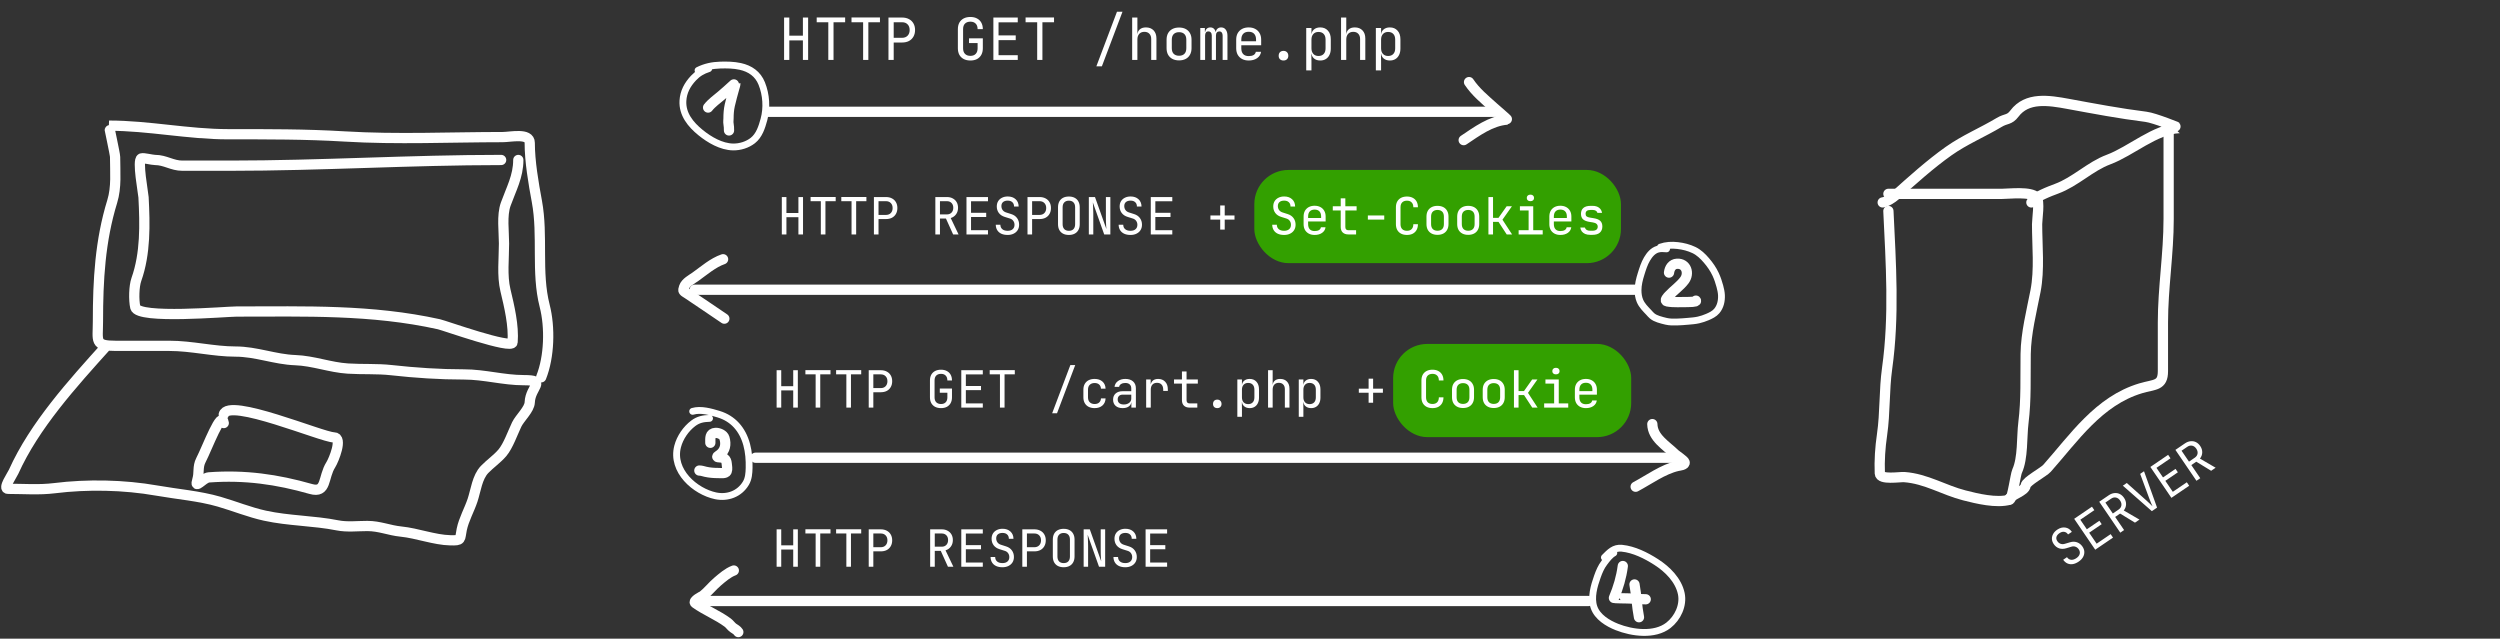 <svg width="732" height="187" viewBox="0 0 732 187" fill="none" xmlns="http://www.w3.org/2000/svg">
<rect x="0" y="0" width="732" height="187" fill="#333333" stroke="none"/>
<rect x="367.266" y="49.76" width="107.352" height="27.291" rx="10" fill="#33A000"/>
<rect x="407.912" y="100.702" width="69.705" height="27.291" rx="10" fill="#33A000"/>
<path d="M229.581 17.547V5.137H231.111V10.441H235.089V5.137H236.619V17.547H235.089V11.835H231.111V17.547H229.581ZM242.528 17.547V6.514H239.128V5.12H247.458V6.514H244.058V17.547H242.528ZM252.722 17.547V6.514H249.322V5.12H257.652V6.514H254.252V17.547H252.722ZM260.144 17.547V5.137H264.139C264.91 5.137 265.578 5.29 266.145 5.596C266.712 5.89 267.148 6.31 267.454 6.854C267.771 7.398 267.93 8.044 267.93 8.792C267.93 9.528 267.771 10.174 267.454 10.73C267.148 11.274 266.712 11.699 266.145 12.005C265.578 12.299 264.91 12.447 264.139 12.447H261.674V17.547H260.144ZM261.674 11.07H264.139C264.808 11.07 265.34 10.866 265.737 10.458C266.145 10.038 266.349 9.483 266.349 8.792C266.349 8.089 266.145 7.534 265.737 7.126C265.34 6.718 264.808 6.514 264.139 6.514H261.674V11.07ZM284.135 17.717C283.387 17.717 282.735 17.575 282.18 17.292C281.636 17.008 281.211 16.6 280.905 16.068C280.61 15.524 280.463 14.883 280.463 14.147V8.537C280.463 7.789 280.61 7.148 280.905 6.616C281.211 6.083 281.636 5.675 282.18 5.392C282.735 5.108 283.387 4.967 284.135 4.967C284.883 4.967 285.529 5.114 286.073 5.409C286.617 5.692 287.036 6.1 287.331 6.633C287.625 7.165 287.773 7.8 287.773 8.537H286.243C286.243 7.834 286.056 7.296 285.682 6.922C285.319 6.536 284.803 6.344 284.135 6.344C283.466 6.344 282.939 6.531 282.554 6.905C282.18 7.279 281.993 7.817 281.993 8.52V14.147C281.993 14.849 282.18 15.393 282.554 15.779C282.939 16.164 283.466 16.357 284.135 16.357C284.803 16.357 285.319 16.164 285.682 15.779C286.056 15.393 286.243 14.849 286.243 14.147V12.617H283.727V11.223H287.773V14.147C287.773 14.872 287.625 15.507 287.331 16.051C287.036 16.583 286.617 16.997 286.073 17.292C285.529 17.575 284.883 17.717 284.135 17.717ZM290.86 17.547V5.137H298V6.531H292.373V10.373H297.405V11.75H292.373V16.153H298V17.547H290.86ZM303.689 17.547V6.514H300.289V5.12H308.619V6.514H305.219V17.547H303.689ZM321.015 19.417L327.05 3.437H328.665L322.63 19.417H321.015ZM331.498 17.547V5.137H333.028V8.197V9.982H333.351L333.028 10.339C333.028 9.602 333.249 9.035 333.691 8.639C334.133 8.231 334.745 8.027 335.527 8.027C336.467 8.027 337.215 8.316 337.771 8.894C338.326 9.472 338.604 10.259 338.604 11.257V17.547H337.074V11.427C337.074 10.758 336.892 10.242 336.53 9.88C336.178 9.506 335.697 9.319 335.085 9.319C334.45 9.319 333.946 9.517 333.572 9.914C333.209 10.31 333.028 10.871 333.028 11.597V17.547H331.498ZM345.227 17.683C344.479 17.683 343.833 17.541 343.289 17.258C342.745 16.974 342.32 16.566 342.014 16.034C341.719 15.49 341.572 14.849 341.572 14.113V11.631C341.572 10.883 341.719 10.242 342.014 9.71C342.32 9.177 342.745 8.769 343.289 8.486C343.833 8.202 344.479 8.061 345.227 8.061C345.975 8.061 346.621 8.202 347.165 8.486C347.709 8.769 348.128 9.177 348.423 9.71C348.729 10.242 348.882 10.877 348.882 11.614V14.113C348.882 14.849 348.729 15.49 348.423 16.034C348.128 16.566 347.709 16.974 347.165 17.258C346.621 17.541 345.975 17.683 345.227 17.683ZM345.227 16.323C345.896 16.323 346.417 16.136 346.791 15.762C347.165 15.388 347.352 14.838 347.352 14.113V11.631C347.352 10.905 347.165 10.356 346.791 9.982C346.417 9.608 345.896 9.421 345.227 9.421C344.57 9.421 344.048 9.608 343.663 9.982C343.289 10.356 343.102 10.905 343.102 11.631V14.113C343.102 14.838 343.289 15.388 343.663 15.762C344.048 16.136 344.57 16.323 345.227 16.323ZM351.442 17.547V8.197H352.785V9.319H353.091L352.853 9.727C352.853 9.205 352.989 8.792 353.261 8.486C353.545 8.18 353.924 8.027 354.4 8.027C354.922 8.027 355.324 8.219 355.607 8.605C355.891 8.99 356.032 9.534 356.032 10.237L355.573 9.319H356.287L355.964 9.727C355.964 9.205 356.106 8.792 356.389 8.486C356.684 8.18 357.069 8.027 357.545 8.027C358.135 8.027 358.588 8.248 358.905 8.69C359.234 9.132 359.398 9.715 359.398 10.441V17.547H357.987V10.424C357.987 10.038 357.902 9.738 357.732 9.523C357.574 9.307 357.336 9.2 357.018 9.2C356.712 9.2 356.469 9.307 356.287 9.523C356.117 9.727 356.032 10.021 356.032 10.407V17.547H354.808V10.424C354.808 10.027 354.718 9.727 354.536 9.523C354.366 9.307 354.123 9.2 353.805 9.2C353.488 9.2 353.25 9.307 353.091 9.523C352.933 9.727 352.853 10.021 352.853 10.407V17.547H351.442ZM365.614 17.717C364.877 17.717 364.231 17.569 363.676 17.275C363.132 16.98 362.707 16.566 362.401 16.034C362.106 15.49 361.959 14.861 361.959 14.147V11.597C361.959 10.871 362.106 10.242 362.401 9.71C362.707 9.177 363.132 8.763 363.676 8.469C364.231 8.174 364.877 8.027 365.614 8.027C366.35 8.027 366.991 8.174 367.535 8.469C368.09 8.763 368.515 9.177 368.81 9.71C369.116 10.242 369.269 10.871 369.269 11.597V13.246H363.455V14.147C363.455 14.883 363.642 15.45 364.016 15.847C364.39 16.232 364.922 16.425 365.614 16.425C366.203 16.425 366.679 16.323 367.042 16.119C367.404 15.903 367.625 15.586 367.705 15.167H369.235C369.133 15.949 368.747 16.572 368.079 17.037C367.421 17.49 366.6 17.717 365.614 17.717ZM367.773 12.226V11.597C367.773 10.86 367.586 10.293 367.212 9.897C366.849 9.5 366.316 9.302 365.614 9.302C364.922 9.302 364.39 9.5 364.016 9.897C363.642 10.293 363.455 10.86 363.455 11.597V12.09H367.892L367.773 12.226ZM375.807 17.717C375.376 17.717 375.031 17.592 374.77 17.343C374.521 17.093 374.396 16.759 374.396 16.34C374.396 15.898 374.521 15.546 374.77 15.286C375.031 15.025 375.376 14.895 375.807 14.895C376.238 14.895 376.578 15.025 376.827 15.286C377.088 15.546 377.218 15.898 377.218 16.34C377.218 16.759 377.088 17.093 376.827 17.343C376.578 17.592 376.238 17.717 375.807 17.717ZM382.464 20.607V8.197H383.994V9.982H384.3L383.994 10.339C383.994 9.625 384.227 9.064 384.691 8.656C385.167 8.236 385.791 8.027 386.561 8.027C387.502 8.027 388.25 8.338 388.805 8.962C389.372 9.574 389.655 10.418 389.655 11.495V14.232C389.655 14.946 389.525 15.563 389.264 16.085C389.015 16.606 388.658 17.008 388.193 17.292C387.74 17.575 387.196 17.717 386.561 17.717C385.802 17.717 385.184 17.507 384.708 17.088C384.232 16.668 383.994 16.107 383.994 15.405L384.3 15.762H383.96L383.994 17.887V20.607H382.464ZM386.051 16.391C386.697 16.391 387.202 16.198 387.564 15.813C387.938 15.427 388.125 14.872 388.125 14.147V11.597C388.125 10.871 387.938 10.316 387.564 9.931C387.202 9.545 386.697 9.353 386.051 9.353C385.428 9.353 384.929 9.551 384.555 9.948C384.181 10.344 383.994 10.894 383.994 11.597V14.147C383.994 14.849 384.181 15.399 384.555 15.796C384.929 16.192 385.428 16.391 386.051 16.391ZM392.658 17.547V5.137H394.188V8.197V9.982H394.511L394.188 10.339C394.188 9.602 394.409 9.035 394.851 8.639C395.293 8.231 395.905 8.027 396.687 8.027C397.627 8.027 398.375 8.316 398.931 8.894C399.486 9.472 399.764 10.259 399.764 11.257V17.547H398.234V11.427C398.234 10.758 398.052 10.242 397.69 9.88C397.338 9.506 396.857 9.319 396.245 9.319C395.61 9.319 395.106 9.517 394.732 9.914C394.369 10.31 394.188 10.871 394.188 11.597V17.547H392.658ZM402.851 20.607V8.197H404.381V9.982H404.687L404.381 10.339C404.381 9.625 404.613 9.064 405.078 8.656C405.554 8.236 406.177 8.027 406.948 8.027C407.889 8.027 408.637 8.338 409.192 8.962C409.759 9.574 410.042 10.418 410.042 11.495V14.232C410.042 14.946 409.912 15.563 409.651 16.085C409.402 16.606 409.045 17.008 408.58 17.292C408.127 17.575 407.583 17.717 406.948 17.717C406.189 17.717 405.571 17.507 405.095 17.088C404.619 16.668 404.381 16.107 404.381 15.405L404.687 15.762H404.347L404.381 17.887V20.607H402.851ZM406.438 16.391C407.084 16.391 407.588 16.198 407.951 15.813C408.325 15.427 408.512 14.872 408.512 14.147V11.597C408.512 10.871 408.325 10.316 407.951 9.931C407.588 9.545 407.084 9.353 406.438 9.353C405.815 9.353 405.316 9.551 404.942 9.948C404.568 10.344 404.381 10.894 404.381 11.597V14.147C404.381 14.849 404.568 15.399 404.942 15.796C405.316 16.192 405.815 16.391 406.438 16.391Z" fill="white"/>
<path d="M31.188 101.262C21.239 112.317 10.091 124.561 3.977 138.15C3.517 139.172 0.724 143.127 2.348 143.127C6.833 143.127 11.477 143.497 15.931 142.941C25.572 141.736 36.299 141.946 45.887 143.638C51.861 144.693 58.354 145.207 64.168 146.895C68.634 148.191 73.024 149.991 77.565 150.988C84.551 152.521 91.83 152.427 98.823 153.825C101.615 154.384 104.731 154.011 107.567 154.011C111.135 154.011 113.954 155.297 117.382 155.64C122.159 156.117 127.171 158.092 131.849 158.198C135.254 158.275 134.591 158 135.198 155.035C135.8 152.09 137.412 149.322 138.361 146.476C139.315 143.613 139.712 139.72 141.896 137.452C143.522 135.764 145.592 134.357 147.106 132.568C148.794 130.572 150.139 126.701 151.292 124.288C152.212 122.364 155.028 119.878 155.107 117.822C155.286 113.152 160.289 111.31 153.339 111.31C147.438 111.31 141.817 109.635 135.849 109.635C128.754 109.635 121.644 109.163 114.591 108.379C110.328 107.906 106.108 108.189 101.846 107.914C96.629 107.578 91.696 105.636 86.449 105.449C80.497 105.236 74.993 102.937 68.959 102.937C62.561 102.937 56.135 101.262 49.609 101.262C44.368 101.262 39.127 101.262 33.886 101.262C27.554 101.262 28.677 99.898 28.677 94.099C28.677 82.022 29.309 70.53 32.863 58.98C34.151 54.793 33.7 50.299 33.7 45.955C33.7 45.123 31.844 36.791 31.933 36.791C43.508 36.791 55.139 39.303 66.773 39.303C78.172 39.303 89.494 39.265 100.869 39.955C116.343 40.892 131.92 40.141 147.153 40.141C149.493 40.141 155.107 38.827 155.107 41.815C155.107 47.305 156.202 53.593 157.2 58.98C159.067 69.062 156.962 79.752 159.479 89.54C161.096 95.827 160.862 104.457 158.456 110.473" stroke="white" stroke-width="3" stroke-linecap="round"/>
<path d="M146.735 46.839C120.284 46.839 93.798 48.513 67.379 48.513C62.711 48.513 58.044 48.513 53.377 48.513C50.429 48.513 48.352 46.839 45.423 46.839C44.545 46.839 42.038 46.168 41.423 46.374C40.105 46.813 41.966 56.605 42.027 57.77C42.446 65.728 42.626 74.247 39.934 81.819C39.222 83.822 39.136 87.832 39.608 89.959C40.401 93.525 66.182 91.215 69.332 91.215C89.496 91.215 108.778 90.582 128.5 94.936C130.152 95.301 149.912 102.382 150.084 100.239C150.477 95.329 149.125 89.746 147.991 84.982C146.964 80.669 147.572 75.723 147.572 71.306C147.572 67.794 146.884 63.102 148.084 59.77C149.663 55.383 151.758 51.641 151.758 46.839" stroke="white" stroke-width="3" stroke-linecap="round"/>
<path d="M65.517 123.869C64.915 119.652 60.767 130.965 58.819 134.754C57.801 136.733 58.409 138.434 57.796 140.429C56.796 143.678 59.405 139.907 61.145 139.778C71.726 138.994 81.155 140.358 91.008 143.173C95.729 144.522 94.507 139.769 96.869 136.056C97.698 134.754 100.452 128.056 97.753 128.056C94.392 128.056 66.777 116.32 65.517 121.357" stroke="white" stroke-width="3" stroke-linecap="round"/>
<path d="M207.521 20.099C205.702 20.687 204.379 21.455 203.061 22.851C201.277 24.74 200.104 26.898 199.96 29.503C199.742 33.429 202.202 36.448 205.128 38.822C207.735 40.938 211.195 42.969 214.644 43.03C216.672 43.065 218.824 42.403 220.43 41.142C222.316 39.663 223.08 37.202 223.683 34.98C224.607 31.576 224.352 27.73 223.037 24.458C221.906 21.644 219.651 20.089 216.751 19.447C214.846 19.026 212.835 18.995 210.892 19.054C208.552 19.125 206.466 19.564 204.386 20.604" stroke="white" stroke-width="2" stroke-linecap="round"/>
<path d="M224.904 32.73L438.174 32.73" stroke="white" stroke-width="3" stroke-linecap="round"/>
<path d="M430.132 24.038C432.125 26.999 434.704 29.066 437.336 31.445C437.805 31.869 441.469 35.007 441.315 35.018C436.529 35.373 432.386 38.483 428.563 41.031" stroke="white" stroke-width="3" stroke-linecap="round"/>
<path d="M207.328 31.493C208.41 30.114 209.957 29.041 211.275 27.907C212.336 26.994 213.396 26.084 214.414 25.125C214.453 25.087 215.318 24.323 215.318 24.356C215.318 24.837 215.115 25.363 214.99 25.817C214.531 27.485 214.05 29.155 213.677 30.845C213.4 32.101 213.309 33.344 213.309 34.624C213.309 35.19 213.207 35.653 213.309 36.233C213.426 36.9 213.453 37.521 213.453 38.195" stroke="white" stroke-width="3" stroke-linecap="round"/>
<path d="M608.663 164.421C608.068 164.827 607.488 165.076 606.923 165.171C606.367 165.259 605.846 165.196 605.361 164.982C604.877 164.768 604.456 164.407 604.098 163.9L605.214 163.14C605.524 163.595 605.922 163.851 606.407 163.907C606.902 163.957 607.426 163.794 607.979 163.417C608.5 163.062 608.818 162.659 608.933 162.205C609.056 161.746 608.963 161.29 608.653 160.835C608.405 160.471 608.09 160.221 607.705 160.083C607.33 159.94 606.923 159.938 606.486 160.078L604.997 160.53C604.248 160.762 603.552 160.77 602.909 160.554C602.274 160.333 601.752 159.921 601.341 159.318C601.009 158.83 600.829 158.335 600.802 157.833C600.778 157.318 600.896 156.826 601.158 156.357C601.414 155.88 601.81 155.459 602.348 155.093C603.141 154.553 603.93 154.343 604.713 154.463C605.491 154.574 606.134 154.995 606.643 155.725L605.528 156.485C605.224 156.038 604.851 155.784 604.409 155.722C603.97 155.646 603.507 155.774 603.019 156.106C602.54 156.432 602.242 156.804 602.127 157.221C602.02 157.633 602.108 158.045 602.389 158.459C602.642 158.83 602.961 159.085 603.345 159.223C603.729 159.361 604.147 159.361 604.597 159.223L606.107 158.776C606.84 158.555 607.527 158.559 608.167 158.789C608.807 159.018 609.336 159.439 609.752 160.05C610.09 160.546 610.27 161.059 610.291 161.589C610.313 162.118 610.184 162.63 609.903 163.124C609.63 163.612 609.217 164.044 608.663 164.421ZM613.484 160.957L607.321 151.906L612.528 148.361L613.22 149.377L609.117 152.172L611.025 154.974L614.695 152.475L615.378 153.479L611.708 155.978L613.895 159.189L617.999 156.395L618.691 157.412L613.484 160.957ZM620.819 155.963L614.656 146.912L617.458 145.004C617.995 144.638 618.542 144.429 619.099 144.376C619.651 144.315 620.17 144.403 620.658 144.64C621.146 144.876 621.567 145.255 621.921 145.775C622.338 146.387 622.534 147.022 622.51 147.679C622.494 148.331 622.27 148.926 621.837 149.462L626.435 152.138L625.121 153.033L620.768 150.372L619.318 151.359L621.935 155.203L620.819 155.963ZM618.634 150.355L620.32 149.207C620.783 148.892 621.056 148.494 621.14 148.013C621.219 147.524 621.095 147.04 620.768 146.561C620.436 146.073 620.031 145.78 619.553 145.682C619.075 145.584 618.605 145.693 618.142 146.008L616.456 147.156L618.634 150.355ZM630.063 149.668L621.569 142.204L622.723 141.419L628.447 146.522C628.848 146.878 629.211 147.217 629.539 147.539C629.861 147.852 630.103 148.092 630.266 148.26C630.17 148.047 630.031 147.736 629.849 147.328C629.67 146.905 629.488 146.442 629.303 145.939L626.64 138.751L627.769 137.983L631.588 148.629L630.063 149.668ZM635.787 145.771L629.624 136.72L634.831 133.174L635.523 134.191L631.419 136.985L633.327 139.787L636.997 137.288L637.681 138.292L634.011 140.791L636.198 144.003L640.302 141.208L640.994 142.225L635.787 145.771ZM643.122 140.776L636.959 131.725L639.761 129.817C640.298 129.451 640.845 129.242 641.402 129.189C641.954 129.129 642.473 129.216 642.961 129.453C643.448 129.689 643.87 130.068 644.224 130.589C644.641 131.2 644.837 131.835 644.813 132.493C644.797 133.145 644.573 133.739 644.14 134.276L648.738 136.952L647.424 137.847L643.071 135.185L641.62 136.173L644.238 140.016L643.122 140.776ZM640.937 135.168L642.623 134.02C643.086 133.705 643.359 133.307 643.443 132.826C643.522 132.338 643.398 131.853 643.071 131.374C642.739 130.886 642.334 130.593 641.856 130.496C641.378 130.398 640.908 130.506 640.445 130.821L638.758 131.97L640.937 135.168Z" fill="white"/>
<path d="M552.923 61.784C553.654 77.131 554.695 92.515 552.551 107.835C551.646 114.297 552.003 120.794 551.062 127.278C550.513 131.058 550.258 134.806 550.411 138.628C550.49 140.594 556.18 139.591 557.621 139.698C563.977 140.169 569.147 143.51 575.157 145.047C578.823 145.985 584.596 147.408 588.461 146.303C589.205 146.091 590.136 139 590.601 137.977C592.381 134.061 591.926 128.025 592.461 123.743C593.299 117.038 593.02 110.395 593.113 103.648C593.196 97.562 594.836 91.194 595.997 85.228C597.22 78.934 596.462 72.038 596.462 65.645C596.462 64.043 597.326 58.951 596.276 57.784C594.629 55.954 588.292 56.76 586.228 56.76C575.126 56.76 564.025 56.76 552.923 56.76" stroke="white" stroke-width="3" stroke-linecap="round"/>
<path d="M551.248 59.272C552.381 59.131 554.148 57.963 554.969 57.225C559.878 52.82 565.178 48.054 570.552 44.248C575.252 40.918 580.491 38.768 585.391 35.828C587.388 34.63 588.356 35.208 589.81 33.27C593.505 28.343 599.83 29.365 605.625 30.432C613.265 31.84 620.639 33.239 628.325 34.2C630.91 34.523 638.15 37.502 638.14 37.503C631.029 37.776 623.977 44.26 617.394 46.713C611.957 48.738 607.733 53.199 602.136 55.272C600.403 55.914 595.555 57.737 594.787 59.272" stroke="white" stroke-width="3" stroke-linecap="round"/>
<path d="M634.978 39.177C634.978 47.488 634.978 55.799 634.978 64.11C634.978 74.308 633.303 84.321 633.303 94.438C633.303 99.183 633.303 103.927 633.303 108.672C633.303 113.08 630.844 112.48 626.791 113.696C614.471 117.392 607.24 128.26 599.347 137.14C598.412 138.191 593.265 140.952 593.114 142.163C592.897 143.898 588.877 144.775 588.09 146.35" stroke="white" stroke-width="3" stroke-linecap="round"/>
<path d="M228.915 68.642V57.693H230.265V62.373H233.775V57.693H235.125V68.642H233.775V63.602H230.265V68.642H228.915ZM240.339 68.642V58.907H237.339V57.678H244.689V58.907H241.689V68.642H240.339ZM249.333 68.642V58.907H246.333V57.678H253.683V58.907H250.683V68.642H249.333ZM255.882 68.642V57.693H259.407C260.087 57.693 260.677 57.828 261.177 58.097C261.677 58.358 262.062 58.727 262.332 59.208C262.612 59.688 262.752 60.258 262.752 60.917C262.752 61.568 262.612 62.138 262.332 62.627C262.062 63.108 261.677 63.483 261.177 63.752C260.677 64.013 260.087 64.142 259.407 64.142H257.232V68.642H255.882ZM257.232 62.928H259.407C259.997 62.928 260.467 62.748 260.817 62.388C261.177 62.017 261.357 61.528 261.357 60.917C261.357 60.297 261.177 59.807 260.817 59.447C260.467 59.087 259.997 58.907 259.407 58.907H257.232V62.928ZM273.87 68.642V57.693H277.26C277.91 57.693 278.48 57.828 278.97 58.097C279.46 58.358 279.84 58.722 280.11 59.193C280.38 59.663 280.515 60.212 280.515 60.843C280.515 61.583 280.32 62.218 279.93 62.748C279.55 63.278 279.03 63.642 278.37 63.843L280.665 68.642H279.075L276.975 63.992H275.22V68.642H273.87ZM275.22 62.778H277.26C277.82 62.778 278.27 62.602 278.61 62.252C278.95 61.892 279.12 61.422 279.12 60.843C279.12 60.252 278.95 59.782 278.61 59.432C278.27 59.083 277.82 58.907 277.26 58.907H275.22V62.778ZM282.984 68.642V57.693H289.284V58.922H284.319V62.312H288.759V63.528H284.319V67.412H289.284V68.642H282.984ZM295.039 68.793C294.319 68.793 293.699 68.672 293.179 68.433C292.669 68.192 292.274 67.847 291.994 67.397C291.714 66.948 291.569 66.412 291.559 65.793H292.909C292.909 66.343 293.094 66.778 293.464 67.097C293.844 67.418 294.369 67.578 295.039 67.578C295.669 67.578 296.159 67.422 296.509 67.112C296.869 66.802 297.049 66.373 297.049 65.823C297.049 65.382 296.929 64.998 296.689 64.668C296.459 64.338 296.124 64.108 295.684 63.977L294.199 63.513C293.449 63.282 292.869 62.898 292.459 62.358C292.059 61.818 291.859 61.182 291.859 60.453C291.859 59.862 291.989 59.352 292.249 58.922C292.519 58.483 292.894 58.142 293.374 57.903C293.854 57.653 294.419 57.528 295.069 57.528C296.029 57.528 296.799 57.797 297.379 58.337C297.959 58.867 298.254 59.578 298.264 60.468H296.914C296.914 59.928 296.749 59.508 296.419 59.208C296.099 58.898 295.644 58.742 295.054 58.742C294.474 58.742 294.019 58.883 293.689 59.163C293.369 59.443 293.209 59.833 293.209 60.333C293.209 60.782 293.329 61.172 293.569 61.502C293.809 61.833 294.154 62.068 294.604 62.208L296.104 62.688C296.834 62.917 297.399 63.307 297.799 63.858C298.199 64.407 298.399 65.052 298.399 65.793C298.399 66.392 298.259 66.918 297.979 67.368C297.699 67.817 297.304 68.168 296.794 68.418C296.294 68.668 295.709 68.793 295.039 68.793ZM300.853 68.642V57.693H304.378C305.058 57.693 305.648 57.828 306.148 58.097C306.648 58.358 307.033 58.727 307.303 59.208C307.583 59.688 307.723 60.258 307.723 60.917C307.723 61.568 307.583 62.138 307.303 62.627C307.033 63.108 306.648 63.483 306.148 63.752C305.648 64.013 305.058 64.142 304.378 64.142H302.203V68.642H300.853ZM302.203 62.928H304.378C304.968 62.928 305.438 62.748 305.788 62.388C306.148 62.017 306.328 61.528 306.328 60.917C306.328 60.297 306.148 59.807 305.788 59.447C305.438 59.087 304.968 58.907 304.378 58.907H302.203V62.928ZM312.967 68.793C312.307 68.793 311.737 68.668 311.257 68.418C310.787 68.168 310.422 67.808 310.162 67.338C309.912 66.858 309.787 66.293 309.787 65.642V60.693C309.787 60.032 309.912 59.468 310.162 58.998C310.422 58.528 310.787 58.167 311.257 57.917C311.737 57.667 312.307 57.542 312.967 57.542C313.627 57.542 314.192 57.667 314.662 57.917C315.142 58.167 315.507 58.528 315.757 58.998C316.017 59.468 316.147 60.028 316.147 60.678V65.642C316.147 66.293 316.017 66.858 315.757 67.338C315.507 67.808 315.142 68.168 314.662 68.418C314.192 68.668 313.627 68.793 312.967 68.793ZM312.967 67.578C313.557 67.578 314.007 67.412 314.317 67.082C314.637 66.743 314.797 66.263 314.797 65.642V60.693C314.797 60.072 314.637 59.597 314.317 59.267C314.007 58.928 313.557 58.758 312.967 58.758C312.387 58.758 311.937 58.928 311.617 59.267C311.297 59.597 311.137 60.072 311.137 60.693V65.642C311.137 66.263 311.297 66.743 311.617 67.082C311.937 67.412 312.387 67.578 312.967 67.578ZM318.811 68.642V57.693H320.611L323.956 67.067C323.936 66.817 323.911 66.513 323.881 66.153C323.861 65.782 323.841 65.397 323.821 64.998C323.811 64.588 323.806 64.203 323.806 63.843V57.693H325.111V68.642H323.311L319.981 59.267C320.001 59.508 320.021 59.812 320.041 60.182C320.061 60.542 320.076 60.928 320.086 61.337C320.106 61.737 320.116 62.123 320.116 62.492V68.642H318.811ZM331.015 68.793C330.295 68.793 329.675 68.672 329.155 68.433C328.645 68.192 328.25 67.847 327.97 67.397C327.69 66.948 327.545 66.412 327.535 65.793H328.885C328.885 66.343 329.07 66.778 329.44 67.097C329.82 67.418 330.345 67.578 331.015 67.578C331.645 67.578 332.135 67.422 332.485 67.112C332.845 66.802 333.025 66.373 333.025 65.823C333.025 65.382 332.905 64.998 332.665 64.668C332.435 64.338 332.1 64.108 331.66 63.977L330.175 63.513C329.425 63.282 328.845 62.898 328.435 62.358C328.035 61.818 327.835 61.182 327.835 60.453C327.835 59.862 327.965 59.352 328.225 58.922C328.495 58.483 328.87 58.142 329.35 57.903C329.83 57.653 330.395 57.528 331.045 57.528C332.005 57.528 332.775 57.797 333.355 58.337C333.935 58.867 334.23 59.578 334.24 60.468H332.89C332.89 59.928 332.725 59.508 332.395 59.208C332.075 58.898 331.62 58.742 331.03 58.742C330.45 58.742 329.995 58.883 329.665 59.163C329.345 59.443 329.185 59.833 329.185 60.333C329.185 60.782 329.305 61.172 329.545 61.502C329.785 61.833 330.13 62.068 330.58 62.208L332.08 62.688C332.81 62.917 333.375 63.307 333.775 63.858C334.175 64.407 334.375 65.052 334.375 65.793C334.375 66.392 334.235 66.918 333.955 67.368C333.675 67.817 333.28 68.168 332.77 68.418C332.27 68.668 331.685 68.793 331.015 68.793ZM336.949 68.642V57.693H343.249V58.922H338.284V62.312H342.724V63.528H338.284V67.412H343.249V68.642H336.949ZM357.278 67.218V64.293H354.413V63.093H357.278V60.167H358.598V63.093H361.463V64.293H358.598V67.218H357.278ZM375.986 68.793C375.266 68.793 374.646 68.672 374.126 68.433C373.616 68.192 373.221 67.847 372.941 67.397C372.661 66.948 372.516 66.412 372.506 65.793H373.856C373.856 66.343 374.041 66.778 374.411 67.097C374.791 67.418 375.316 67.578 375.986 67.578C376.616 67.578 377.106 67.422 377.456 67.112C377.816 66.802 377.996 66.373 377.996 65.823C377.996 65.382 377.876 64.998 377.636 64.668C377.406 64.338 377.071 64.108 376.631 63.977L375.146 63.513C374.396 63.282 373.816 62.898 373.406 62.358C373.006 61.818 372.806 61.182 372.806 60.453C372.806 59.862 372.936 59.352 373.196 58.922C373.466 58.483 373.841 58.142 374.321 57.903C374.801 57.653 375.366 57.528 376.016 57.528C376.976 57.528 377.746 57.797 378.326 58.337C378.906 58.867 379.201 59.578 379.211 60.468H377.861C377.861 59.928 377.696 59.508 377.366 59.208C377.046 58.898 376.591 58.742 376.001 58.742C375.421 58.742 374.966 58.883 374.636 59.163C374.316 59.443 374.156 59.833 374.156 60.333C374.156 60.782 374.276 61.172 374.516 61.502C374.756 61.833 375.101 62.068 375.551 62.208L377.051 62.688C377.781 62.917 378.346 63.307 378.746 63.858C379.146 64.407 379.346 65.052 379.346 65.793C379.346 66.392 379.206 66.918 378.926 67.368C378.646 67.817 378.251 68.168 377.741 68.418C377.241 68.668 376.656 68.793 375.986 68.793ZM384.92 68.793C384.27 68.793 383.7 68.662 383.21 68.403C382.73 68.142 382.355 67.778 382.085 67.308C381.825 66.828 381.695 66.272 381.695 65.642V63.392C381.695 62.752 381.825 62.197 382.085 61.727C382.355 61.258 382.73 60.892 383.21 60.633C383.7 60.373 384.27 60.242 384.92 60.242C385.57 60.242 386.135 60.373 386.615 60.633C387.105 60.892 387.48 61.258 387.74 61.727C388.01 62.197 388.145 62.752 388.145 63.392V64.847H383.015V65.642C383.015 66.293 383.18 66.793 383.51 67.142C383.84 67.483 384.31 67.653 384.92 67.653C385.44 67.653 385.86 67.562 386.18 67.382C386.5 67.192 386.695 66.912 386.765 66.543H388.115C388.025 67.233 387.685 67.782 387.095 68.192C386.515 68.593 385.79 68.793 384.92 68.793ZM386.825 63.947V63.392C386.825 62.742 386.66 62.242 386.33 61.892C386.01 61.542 385.54 61.367 384.92 61.367C384.31 61.367 383.84 61.542 383.51 61.892C383.18 62.242 383.015 62.742 383.015 63.392V63.828H386.93L386.825 63.947ZM394.814 68.642C394.104 68.642 393.549 68.453 393.149 68.073C392.759 67.692 392.564 67.157 392.564 66.468V61.623H390.239V60.392H392.564V58.068H393.914V60.392H397.214V61.623H393.914V66.468C393.914 67.097 394.214 67.412 394.814 67.412H397.064V68.642H394.814ZM400.508 64.293V63.093H405.308V64.293H400.508ZM411.962 68.793C411.302 68.793 410.727 68.668 410.237 68.418C409.757 68.168 409.382 67.808 409.112 67.338C408.852 66.858 408.722 66.293 408.722 65.642V60.693C408.722 60.032 408.852 59.468 409.112 58.998C409.382 58.528 409.757 58.167 410.237 57.917C410.727 57.667 411.302 57.542 411.962 57.542C412.622 57.542 413.192 57.672 413.672 57.932C414.152 58.182 414.522 58.542 414.782 59.013C415.042 59.483 415.172 60.042 415.172 60.693H413.822C413.822 60.072 413.657 59.597 413.327 59.267C413.007 58.928 412.552 58.758 411.962 58.758C411.372 58.758 410.907 58.922 410.567 59.252C410.237 59.583 410.072 60.057 410.072 60.678V65.642C410.072 66.263 410.237 66.743 410.567 67.082C410.907 67.412 411.372 67.578 411.962 67.578C412.552 67.578 413.007 67.412 413.327 67.082C413.657 66.743 413.822 66.263 413.822 65.642H415.172C415.172 66.282 415.042 66.843 414.782 67.323C414.522 67.793 414.152 68.157 413.672 68.418C413.192 68.668 412.622 68.793 411.962 68.793ZM420.896 68.763C420.236 68.763 419.666 68.638 419.186 68.388C418.706 68.138 418.331 67.778 418.061 67.308C417.801 66.828 417.671 66.263 417.671 65.612V63.422C417.671 62.763 417.801 62.197 418.061 61.727C418.331 61.258 418.706 60.898 419.186 60.648C419.666 60.398 420.236 60.273 420.896 60.273C421.556 60.273 422.126 60.398 422.606 60.648C423.086 60.898 423.456 61.258 423.716 61.727C423.986 62.197 424.121 62.758 424.121 63.407V65.612C424.121 66.263 423.986 66.828 423.716 67.308C423.456 67.778 423.086 68.138 422.606 68.388C422.126 68.638 421.556 68.763 420.896 68.763ZM420.896 67.562C421.486 67.562 421.946 67.397 422.276 67.067C422.606 66.737 422.771 66.252 422.771 65.612V63.422C422.771 62.782 422.606 62.297 422.276 61.968C421.946 61.638 421.486 61.472 420.896 61.472C420.316 61.472 419.856 61.638 419.516 61.968C419.186 62.297 419.021 62.782 419.021 63.422V65.612C419.021 66.252 419.186 66.737 419.516 67.067C419.856 67.397 420.316 67.562 420.896 67.562ZM429.891 68.763C429.231 68.763 428.661 68.638 428.181 68.388C427.701 68.138 427.326 67.778 427.056 67.308C426.796 66.828 426.666 66.263 426.666 65.612V63.422C426.666 62.763 426.796 62.197 427.056 61.727C427.326 61.258 427.701 60.898 428.181 60.648C428.661 60.398 429.231 60.273 429.891 60.273C430.551 60.273 431.121 60.398 431.601 60.648C432.081 60.898 432.451 61.258 432.711 61.727C432.981 62.197 433.116 62.758 433.116 63.407V65.612C433.116 66.263 432.981 66.828 432.711 67.308C432.451 67.778 432.081 68.138 431.601 68.388C431.121 68.638 430.551 68.763 429.891 68.763ZM429.891 67.562C430.481 67.562 430.941 67.397 431.271 67.067C431.601 66.737 431.766 66.252 431.766 65.612V63.422C431.766 62.782 431.601 62.297 431.271 61.968C430.941 61.638 430.481 61.472 429.891 61.472C429.311 61.472 428.851 61.638 428.511 61.968C428.181 62.297 428.016 62.782 428.016 63.422V65.612C428.016 66.252 428.181 66.737 428.511 67.067C428.851 67.397 429.311 67.562 429.891 67.562ZM435.81 68.642V57.693H437.16V63.797H438.75L441.15 60.392H442.695L439.92 64.323L442.74 68.642H441.165L438.765 64.968H437.16V68.642H435.81ZM444.654 68.642V67.412H447.579V61.623H445.029V60.392H448.929V67.412H451.704V68.642H444.654ZM448.104 58.907C447.774 58.907 447.514 58.822 447.324 58.653C447.134 58.483 447.039 58.252 447.039 57.962C447.039 57.663 447.134 57.428 447.324 57.258C447.514 57.078 447.774 56.987 448.104 56.987C448.434 56.987 448.694 57.078 448.884 57.258C449.074 57.428 449.169 57.663 449.169 57.962C449.169 58.252 449.074 58.483 448.884 58.653C448.694 58.822 448.434 58.907 448.104 58.907ZM456.873 68.793C456.223 68.793 455.653 68.662 455.163 68.403C454.683 68.142 454.308 67.778 454.038 67.308C453.778 66.828 453.648 66.272 453.648 65.642V63.392C453.648 62.752 453.778 62.197 454.038 61.727C454.308 61.258 454.683 60.892 455.163 60.633C455.653 60.373 456.223 60.242 456.873 60.242C457.523 60.242 458.088 60.373 458.568 60.633C459.058 60.892 459.433 61.258 459.693 61.727C459.963 62.197 460.098 62.752 460.098 63.392V64.847H454.968V65.642C454.968 66.293 455.133 66.793 455.463 67.142C455.793 67.483 456.263 67.653 456.873 67.653C457.393 67.653 457.813 67.562 458.133 67.382C458.453 67.192 458.648 66.912 458.718 66.543H460.068C459.978 67.233 459.638 67.782 459.048 68.192C458.468 68.593 457.743 68.793 456.873 68.793ZM458.778 63.947V63.392C458.778 62.742 458.613 62.242 458.283 61.892C457.963 61.542 457.493 61.367 456.873 61.367C456.263 61.367 455.793 61.542 455.463 61.892C455.133 62.242 454.968 62.742 454.968 63.392V63.828H458.883L458.778 63.947ZM465.612 68.763C465.052 68.763 464.562 68.677 464.142 68.507C463.732 68.328 463.402 68.078 463.152 67.757C462.912 67.438 462.767 67.058 462.717 66.618H464.067C464.127 66.907 464.287 67.138 464.547 67.308C464.817 67.478 465.172 67.562 465.612 67.562H466.242C466.772 67.562 467.167 67.457 467.427 67.248C467.687 67.028 467.817 66.737 467.817 66.377C467.817 66.028 467.697 65.752 467.457 65.552C467.227 65.343 466.882 65.203 466.422 65.132L465.312 64.953C464.502 64.812 463.897 64.562 463.497 64.203C463.107 63.833 462.912 63.297 462.912 62.597C462.912 61.858 463.147 61.288 463.617 60.888C464.087 60.477 464.792 60.273 465.732 60.273H466.302C467.092 60.273 467.727 60.458 468.207 60.828C468.687 61.197 468.977 61.697 469.077 62.328H467.727C467.667 62.068 467.517 61.862 467.277 61.712C467.037 61.553 466.712 61.472 466.302 61.472H465.732C465.222 61.472 464.847 61.568 464.607 61.758C464.377 61.947 464.262 62.233 464.262 62.612C464.262 62.953 464.362 63.203 464.562 63.362C464.762 63.523 465.077 63.638 465.507 63.708L466.617 63.888C467.507 64.028 468.152 64.287 468.552 64.668C468.962 65.047 469.167 65.597 469.167 66.317C469.167 67.078 468.922 67.677 468.432 68.118C467.952 68.547 467.222 68.763 466.242 68.763H465.612Z" fill="white"/>
<path d="M227.395 165.939V154.989H228.745V159.669H232.255V154.989H233.605V165.939H232.255V160.899H228.745V165.939H227.395ZM238.819 165.939V156.204H235.819V154.974H243.169V156.204H240.169V165.939H238.819ZM247.813 165.939V156.204H244.813V154.974H252.163V156.204H249.163V165.939H247.813ZM254.362 165.939V154.989H257.887C258.567 154.989 259.157 155.124 259.657 155.394C260.157 155.654 260.542 156.024 260.812 156.504C261.092 156.984 261.232 157.554 261.232 158.214C261.232 158.864 261.092 159.434 260.812 159.924C260.542 160.404 260.157 160.779 259.657 161.049C259.157 161.309 258.567 161.439 257.887 161.439H255.712V165.939H254.362ZM255.712 160.224H257.887C258.477 160.224 258.947 160.044 259.297 159.684C259.657 159.314 259.837 158.824 259.837 158.214C259.837 157.594 259.657 157.104 259.297 156.744C258.947 156.384 258.477 156.204 257.887 156.204H255.712V160.224ZM272.351 165.939V154.989H275.741C276.391 154.989 276.961 155.124 277.451 155.394C277.941 155.654 278.321 156.019 278.591 156.489C278.861 156.959 278.996 157.509 278.996 158.139C278.996 158.879 278.801 159.514 278.411 160.044C278.031 160.574 277.511 160.939 276.851 161.139L279.146 165.939H277.556L275.456 161.289H273.701V165.939H272.351ZM273.701 160.074H275.741C276.301 160.074 276.751 159.899 277.091 159.549C277.431 159.189 277.601 158.719 277.601 158.139C277.601 157.549 277.431 157.079 277.091 156.729C276.751 156.379 276.301 156.204 275.741 156.204H273.701V160.074ZM281.465 165.939V154.989H287.765V156.219H282.8V159.609H287.24V160.824H282.8V164.709H287.765V165.939H281.465ZM293.519 166.089C292.799 166.089 292.179 165.969 291.659 165.729C291.149 165.489 290.754 165.144 290.474 164.694C290.194 164.244 290.049 163.709 290.039 163.089H291.389C291.389 163.639 291.574 164.074 291.944 164.394C292.324 164.714 292.849 164.874 293.519 164.874C294.149 164.874 294.639 164.719 294.989 164.409C295.349 164.099 295.529 163.669 295.529 163.119C295.529 162.679 295.409 162.294 295.169 161.964C294.939 161.634 294.604 161.404 294.164 161.274L292.679 160.809C291.929 160.579 291.349 160.194 290.939 159.654C290.539 159.114 290.339 158.479 290.339 157.749C290.339 157.159 290.469 156.649 290.729 156.219C290.999 155.779 291.374 155.439 291.854 155.199C292.334 154.949 292.899 154.824 293.549 154.824C294.509 154.824 295.279 155.094 295.859 155.634C296.439 156.164 296.734 156.874 296.744 157.764H295.394C295.394 157.224 295.229 156.804 294.899 156.504C294.579 156.194 294.124 156.039 293.534 156.039C292.954 156.039 292.499 156.179 292.169 156.459C291.849 156.739 291.689 157.129 291.689 157.629C291.689 158.079 291.809 158.469 292.049 158.799C292.289 159.129 292.634 159.364 293.084 159.504L294.584 159.984C295.314 160.214 295.879 160.604 296.279 161.154C296.679 161.704 296.879 162.349 296.879 163.089C296.879 163.689 296.739 164.214 296.459 164.664C296.179 165.114 295.784 165.464 295.274 165.714C294.774 165.964 294.189 166.089 293.519 166.089ZM299.333 165.939V154.989H302.858C303.538 154.989 304.128 155.124 304.628 155.394C305.128 155.654 305.513 156.024 305.783 156.504C306.063 156.984 306.203 157.554 306.203 158.214C306.203 158.864 306.063 159.434 305.783 159.924C305.513 160.404 305.128 160.779 304.628 161.049C304.128 161.309 303.538 161.439 302.858 161.439H300.683V165.939H299.333ZM300.683 160.224H302.858C303.448 160.224 303.918 160.044 304.268 159.684C304.628 159.314 304.808 158.824 304.808 158.214C304.808 157.594 304.628 157.104 304.268 156.744C303.918 156.384 303.448 156.204 302.858 156.204H300.683V160.224ZM311.447 166.089C310.787 166.089 310.217 165.964 309.737 165.714C309.267 165.464 308.902 165.104 308.642 164.634C308.392 164.154 308.267 163.589 308.267 162.939V157.989C308.267 157.329 308.392 156.764 308.642 156.294C308.902 155.824 309.267 155.464 309.737 155.214C310.217 154.964 310.787 154.839 311.447 154.839C312.107 154.839 312.672 154.964 313.142 155.214C313.622 155.464 313.987 155.824 314.237 156.294C314.497 156.764 314.627 157.324 314.627 157.974V162.939C314.627 163.589 314.497 164.154 314.237 164.634C313.987 165.104 313.622 165.464 313.142 165.714C312.672 165.964 312.107 166.089 311.447 166.089ZM311.447 164.874C312.037 164.874 312.487 164.709 312.797 164.379C313.117 164.039 313.277 163.559 313.277 162.939V157.989C313.277 157.369 313.117 156.894 312.797 156.564C312.487 156.224 312.037 156.054 311.447 156.054C310.867 156.054 310.417 156.224 310.097 156.564C309.777 156.894 309.617 157.369 309.617 157.989V162.939C309.617 163.559 309.777 164.039 310.097 164.379C310.417 164.709 310.867 164.874 311.447 164.874ZM317.291 165.939V154.989H319.091L322.436 164.364C322.416 164.114 322.391 163.809 322.361 163.449C322.341 163.079 322.321 162.694 322.301 162.294C322.291 161.884 322.286 161.499 322.286 161.139V154.989H323.591V165.939H321.791L318.461 156.564C318.481 156.804 318.501 157.109 318.521 157.479C318.541 157.839 318.556 158.224 318.566 158.634C318.586 159.034 318.596 159.419 318.596 159.789V165.939H317.291ZM329.496 166.089C328.776 166.089 328.156 165.969 327.636 165.729C327.126 165.489 326.731 165.144 326.451 164.694C326.171 164.244 326.026 163.709 326.016 163.089H327.366C327.366 163.639 327.551 164.074 327.921 164.394C328.301 164.714 328.826 164.874 329.496 164.874C330.126 164.874 330.616 164.719 330.966 164.409C331.326 164.099 331.506 163.669 331.506 163.119C331.506 162.679 331.386 162.294 331.146 161.964C330.916 161.634 330.581 161.404 330.141 161.274L328.656 160.809C327.906 160.579 327.326 160.194 326.916 159.654C326.516 159.114 326.316 158.479 326.316 157.749C326.316 157.159 326.446 156.649 326.706 156.219C326.976 155.779 327.351 155.439 327.831 155.199C328.311 154.949 328.876 154.824 329.526 154.824C330.486 154.824 331.256 155.094 331.836 155.634C332.416 156.164 332.711 156.874 332.721 157.764H331.371C331.371 157.224 331.206 156.804 330.876 156.504C330.556 156.194 330.101 156.039 329.511 156.039C328.931 156.039 328.476 156.179 328.146 156.459C327.826 156.739 327.666 157.129 327.666 157.629C327.666 158.079 327.786 158.469 328.026 158.799C328.266 159.129 328.611 159.364 329.061 159.504L330.561 159.984C331.291 160.214 331.856 160.604 332.256 161.154C332.656 161.704 332.856 162.349 332.856 163.089C332.856 163.689 332.716 164.214 332.436 164.664C332.156 165.114 331.761 165.464 331.251 165.714C330.751 165.964 330.166 166.089 329.496 166.089ZM335.43 165.939V154.989H341.73V156.219H336.765V159.609H341.205V160.824H336.765V164.709H341.73V165.939H335.43Z" fill="white"/>
<path d="M227.395 119.348V108.398H228.745V113.078H232.255V108.398H233.605V119.348H232.255V114.308H228.745V119.348H227.395ZM238.819 119.348V109.613H235.819V108.383H243.169V109.613H240.169V119.348H238.819ZM247.813 119.348V109.613H244.813V108.383H252.163V109.613H249.163V119.348H247.813ZM254.362 119.348V108.398H257.887C258.567 108.398 259.157 108.533 259.657 108.803C260.157 109.063 260.542 109.433 260.812 109.913C261.092 110.393 261.232 110.963 261.232 111.623C261.232 112.273 261.092 112.843 260.812 113.333C260.542 113.813 260.157 114.188 259.657 114.458C259.157 114.718 258.567 114.848 257.887 114.848H255.712V119.348H254.362ZM255.712 113.633H257.887C258.477 113.633 258.947 113.453 259.297 113.093C259.657 112.723 259.837 112.233 259.837 111.623C259.837 111.003 259.657 110.513 259.297 110.153C258.947 109.793 258.477 109.613 257.887 109.613H255.712V113.633ZM275.531 119.498C274.871 119.498 274.296 119.373 273.806 119.123C273.326 118.873 272.951 118.513 272.681 118.043C272.421 117.563 272.291 116.998 272.291 116.348V111.398C272.291 110.738 272.421 110.173 272.681 109.703C272.951 109.233 273.326 108.873 273.806 108.623C274.296 108.373 274.871 108.248 275.531 108.248C276.191 108.248 276.761 108.378 277.241 108.638C277.721 108.888 278.091 109.248 278.351 109.718C278.611 110.188 278.741 110.748 278.741 111.398H277.391C277.391 110.778 277.226 110.303 276.896 109.973C276.576 109.633 276.121 109.463 275.531 109.463C274.941 109.463 274.476 109.628 274.136 109.958C273.806 110.288 273.641 110.763 273.641 111.383V116.348C273.641 116.968 273.806 117.448 274.136 117.788C274.476 118.128 274.941 118.298 275.531 118.298C276.121 118.298 276.576 118.128 276.896 117.788C277.226 117.448 277.391 116.968 277.391 116.348V114.998H275.171V113.768H278.741V116.348C278.741 116.988 278.611 117.548 278.351 118.028C278.091 118.498 277.721 118.863 277.241 119.123C276.761 119.373 276.191 119.498 275.531 119.498ZM281.465 119.348V108.398H287.765V109.628H282.8V113.018H287.24V114.233H282.8V118.118H287.765V119.348H281.465ZM292.784 119.348V109.613H289.784V108.383H297.134V109.613H294.134V119.348H292.784ZM308.072 120.998L313.397 106.898H314.822L309.497 120.998H308.072ZM320.501 119.498C319.841 119.498 319.261 119.373 318.761 119.123C318.271 118.873 317.891 118.513 317.621 118.043C317.351 117.563 317.216 116.998 317.216 116.348V114.098C317.216 113.438 317.351 112.873 317.621 112.403C317.891 111.933 318.271 111.573 318.761 111.323C319.261 111.073 319.841 110.948 320.501 110.948C321.451 110.948 322.216 111.203 322.796 111.713C323.376 112.223 323.681 112.918 323.711 113.798H322.361C322.331 113.268 322.151 112.863 321.821 112.583C321.501 112.293 321.061 112.148 320.501 112.148C319.911 112.148 319.441 112.318 319.091 112.658C318.741 112.988 318.566 113.463 318.566 114.083V116.348C318.566 116.968 318.741 117.448 319.091 117.788C319.441 118.128 319.911 118.298 320.501 118.298C321.061 118.298 321.501 118.153 321.821 117.863C322.151 117.573 322.331 117.168 322.361 116.648H323.711C323.681 117.528 323.376 118.223 322.796 118.733C322.216 119.243 321.451 119.498 320.501 119.498ZM328.716 119.498C327.846 119.498 327.161 119.278 326.661 118.838C326.161 118.388 325.911 117.783 325.911 117.023C325.911 116.253 326.161 115.648 326.661 115.208C327.161 114.768 327.836 114.548 328.686 114.548H331.236V113.723C331.236 113.213 331.081 112.823 330.771 112.553C330.471 112.273 330.041 112.133 329.481 112.133C328.991 112.133 328.581 112.238 328.251 112.448C327.921 112.648 327.731 112.923 327.681 113.273H326.331C326.421 112.563 326.756 111.998 327.336 111.578C327.916 111.158 328.641 110.948 329.511 110.948C330.461 110.948 331.211 111.193 331.761 111.683C332.311 112.173 332.586 112.838 332.586 113.678V119.348H331.266V117.773H331.041L331.266 117.548C331.266 118.148 331.031 118.623 330.561 118.973C330.101 119.323 329.486 119.498 328.716 119.498ZM329.046 118.433C329.686 118.433 330.211 118.273 330.621 117.953C331.031 117.633 331.236 117.223 331.236 116.723V115.553H328.716C328.266 115.553 327.911 115.678 327.651 115.928C327.391 116.178 327.261 116.518 327.261 116.948C327.261 117.408 327.416 117.773 327.726 118.043C328.046 118.303 328.486 118.433 329.046 118.433ZM335.595 119.348V111.098H336.915V112.673H337.23L336.795 113.648C336.795 112.758 336.985 112.088 337.365 111.638C337.755 111.178 338.33 110.948 339.09 110.948C339.96 110.948 340.65 111.223 341.16 111.773C341.68 112.313 341.94 113.048 341.94 113.978V114.473H340.59V114.098C340.59 113.448 340.43 112.953 340.11 112.613C339.8 112.263 339.355 112.088 338.775 112.088C338.205 112.088 337.755 112.263 337.425 112.613C337.105 112.963 336.945 113.458 336.945 114.098V119.348H335.595ZM348.324 119.348C347.614 119.348 347.059 119.158 346.659 118.778C346.269 118.398 346.074 117.863 346.074 117.173V112.328H343.749V111.098H346.074V108.773H347.424V111.098H350.724V112.328H347.424V117.173C347.424 117.803 347.724 118.118 348.324 118.118H350.574V119.348H348.324ZM356.418 119.498C356.038 119.498 355.733 119.388 355.503 119.168C355.283 118.948 355.173 118.653 355.173 118.283C355.173 117.893 355.283 117.583 355.503 117.353C355.733 117.123 356.038 117.008 356.418 117.008C356.798 117.008 357.098 117.123 357.318 117.353C357.548 117.583 357.663 117.893 357.663 118.283C357.663 118.653 357.548 118.948 357.318 119.168C357.098 119.388 356.798 119.498 356.418 119.498ZM362.292 122.048V111.098H363.642V112.673H363.912L363.642 112.988C363.642 112.358 363.847 111.863 364.257 111.503C364.677 111.133 365.227 110.948 365.907 110.948C366.737 110.948 367.397 111.223 367.887 111.773C368.387 112.313 368.637 113.058 368.637 114.008V116.423C368.637 117.053 368.522 117.598 368.292 118.058C368.072 118.518 367.757 118.873 367.347 119.123C366.947 119.373 366.467 119.498 365.907 119.498C365.237 119.498 364.692 119.313 364.272 118.943C363.852 118.573 363.642 118.078 363.642 117.458L363.912 117.773H363.612L363.642 119.648V122.048H362.292ZM365.457 118.328C366.027 118.328 366.472 118.158 366.792 117.818C367.122 117.478 367.287 116.988 367.287 116.348V114.098C367.287 113.458 367.122 112.968 366.792 112.628C366.472 112.288 366.027 112.118 365.457 112.118C364.907 112.118 364.467 112.293 364.137 112.643C363.807 112.993 363.642 113.478 363.642 114.098V116.348C363.642 116.968 363.807 117.453 364.137 117.803C364.467 118.153 364.907 118.328 365.457 118.328ZM371.286 119.348V108.398H372.636V111.098V112.673H372.921L372.636 112.988C372.636 112.338 372.831 111.838 373.221 111.488C373.611 111.128 374.151 110.948 374.841 110.948C375.671 110.948 376.331 111.203 376.821 111.713C377.311 112.223 377.556 112.918 377.556 113.798V119.348H376.206V113.948C376.206 113.358 376.046 112.903 375.726 112.583C375.416 112.253 374.991 112.088 374.451 112.088C373.891 112.088 373.446 112.263 373.116 112.613C372.796 112.963 372.636 113.458 372.636 114.098V119.348H371.286ZM380.28 122.048V111.098H381.63V112.673H381.9L381.63 112.988C381.63 112.358 381.835 111.863 382.245 111.503C382.665 111.133 383.215 110.948 383.895 110.948C384.725 110.948 385.385 111.223 385.875 111.773C386.375 112.313 386.625 113.058 386.625 114.008V116.423C386.625 117.053 386.51 117.598 386.28 118.058C386.06 118.518 385.745 118.873 385.335 119.123C384.935 119.373 384.455 119.498 383.895 119.498C383.225 119.498 382.68 119.313 382.26 118.943C381.84 118.573 381.63 118.078 381.63 117.458L381.9 117.773H381.6L381.63 119.648V122.048H380.28ZM383.445 118.328C384.015 118.328 384.46 118.158 384.78 117.818C385.11 117.478 385.275 116.988 385.275 116.348V114.098C385.275 113.458 385.11 112.968 384.78 112.628C384.46 112.288 384.015 112.118 383.445 112.118C382.895 112.118 382.455 112.293 382.125 112.643C381.795 112.993 381.63 113.478 381.63 114.098V116.348C381.63 116.968 381.795 117.453 382.125 117.803C382.455 118.153 382.895 118.328 383.445 118.328ZM400.729 117.923V114.998H397.864V113.798H400.729V110.873H402.049V113.798H404.914V114.998H402.049V117.923H400.729ZM419.437 119.498C418.777 119.498 418.202 119.373 417.712 119.123C417.232 118.873 416.857 118.513 416.587 118.043C416.327 117.563 416.197 116.998 416.197 116.348V111.398C416.197 110.738 416.327 110.173 416.587 109.703C416.857 109.233 417.232 108.873 417.712 108.623C418.202 108.373 418.777 108.248 419.437 108.248C420.097 108.248 420.667 108.378 421.147 108.638C421.627 108.888 421.997 109.248 422.257 109.718C422.517 110.188 422.647 110.748 422.647 111.398H421.297C421.297 110.778 421.132 110.303 420.802 109.973C420.482 109.633 420.027 109.463 419.437 109.463C418.847 109.463 418.382 109.628 418.042 109.958C417.712 110.288 417.547 110.763 417.547 111.383V116.348C417.547 116.968 417.712 117.448 418.042 117.788C418.382 118.118 418.847 118.283 419.437 118.283C420.027 118.283 420.482 118.118 420.802 117.788C421.132 117.448 421.297 116.968 421.297 116.348H422.647C422.647 116.988 422.517 117.548 422.257 118.028C421.997 118.498 421.627 118.863 421.147 119.123C420.667 119.373 420.097 119.498 419.437 119.498ZM428.371 119.468C427.711 119.468 427.141 119.343 426.661 119.093C426.181 118.843 425.806 118.483 425.536 118.013C425.276 117.533 425.146 116.968 425.146 116.318V114.128C425.146 113.468 425.276 112.903 425.536 112.433C425.806 111.963 426.181 111.603 426.661 111.353C427.141 111.103 427.711 110.978 428.371 110.978C429.031 110.978 429.601 111.103 430.081 111.353C430.561 111.603 430.931 111.963 431.191 112.433C431.461 112.903 431.596 113.463 431.596 114.113V116.318C431.596 116.968 431.461 117.533 431.191 118.013C430.931 118.483 430.561 118.843 430.081 119.093C429.601 119.343 429.031 119.468 428.371 119.468ZM428.371 118.268C428.961 118.268 429.421 118.103 429.751 117.773C430.081 117.443 430.246 116.958 430.246 116.318V114.128C430.246 113.488 430.081 113.003 429.751 112.673C429.421 112.343 428.961 112.178 428.371 112.178C427.791 112.178 427.331 112.343 426.991 112.673C426.661 113.003 426.496 113.488 426.496 114.128V116.318C426.496 116.958 426.661 117.443 426.991 117.773C427.331 118.103 427.791 118.268 428.371 118.268ZM437.365 119.468C436.705 119.468 436.135 119.343 435.655 119.093C435.175 118.843 434.8 118.483 434.53 118.013C434.27 117.533 434.14 116.968 434.14 116.318V114.128C434.14 113.468 434.27 112.903 434.53 112.433C434.8 111.963 435.175 111.603 435.655 111.353C436.135 111.103 436.705 110.978 437.365 110.978C438.025 110.978 438.595 111.103 439.075 111.353C439.555 111.603 439.925 111.963 440.185 112.433C440.455 112.903 440.59 113.463 440.59 114.113V116.318C440.59 116.968 440.455 117.533 440.185 118.013C439.925 118.483 439.555 118.843 439.075 119.093C438.595 119.343 438.025 119.468 437.365 119.468ZM437.365 118.268C437.955 118.268 438.415 118.103 438.745 117.773C439.075 117.443 439.24 116.958 439.24 116.318V114.128C439.24 113.488 439.075 113.003 438.745 112.673C438.415 112.343 437.955 112.178 437.365 112.178C436.785 112.178 436.325 112.343 435.985 112.673C435.655 113.003 435.49 113.488 435.49 114.128V116.318C435.49 116.958 435.655 117.443 435.985 117.773C436.325 118.103 436.785 118.268 437.365 118.268ZM443.284 119.348V108.398H444.634V114.503H446.224L448.624 111.098H450.169L447.394 115.028L450.214 119.348H448.639L446.239 115.673H444.634V119.348H443.284ZM452.129 119.348V118.118H455.054V112.328H452.504V111.098H456.404V118.118H459.179V119.348H452.129ZM455.579 109.613C455.249 109.613 454.989 109.528 454.799 109.358C454.609 109.188 454.514 108.958 454.514 108.668C454.514 108.368 454.609 108.133 454.799 107.963C454.989 107.783 455.249 107.693 455.579 107.693C455.909 107.693 456.169 107.783 456.359 107.963C456.549 108.133 456.644 108.368 456.644 108.668C456.644 108.958 456.549 109.188 456.359 109.358C456.169 109.528 455.909 109.613 455.579 109.613ZM464.348 119.498C463.698 119.498 463.128 119.368 462.638 119.108C462.158 118.848 461.783 118.483 461.513 118.013C461.253 117.533 461.123 116.978 461.123 116.348V114.098C461.123 113.458 461.253 112.903 461.513 112.433C461.783 111.963 462.158 111.598 462.638 111.338C463.128 111.078 463.698 110.948 464.348 110.948C464.998 110.948 465.563 111.078 466.043 111.338C466.533 111.598 466.908 111.963 467.168 112.433C467.438 112.903 467.573 113.458 467.573 114.098V115.553H462.443V116.348C462.443 116.998 462.608 117.498 462.938 117.848C463.268 118.188 463.738 118.358 464.348 118.358C464.868 118.358 465.288 118.268 465.608 118.088C465.928 117.898 466.123 117.618 466.193 117.248H467.543C467.453 117.938 467.113 118.488 466.523 118.898C465.943 119.298 465.218 119.498 464.348 119.498ZM466.253 114.653V114.098C466.253 113.448 466.088 112.948 465.758 112.598C465.438 112.248 464.968 112.073 464.348 112.073C463.738 112.073 463.268 112.248 462.938 112.598C462.608 112.948 462.443 113.448 462.443 114.098V114.533H466.358L466.253 114.653Z" fill="white"/>
<path d="M488.688 79.825C488.855 78.488 489.595 77.306 491.031 77.226C493.811 77.07 494.685 80.083 493.205 82.059C491.924 83.772 490.102 84.994 488.651 86.553C488.352 86.874 487.157 88.053 488.129 88.241C490.054 88.614 492.236 88.397 494.189 88.435C494.313 88.438 496.959 88.424 496.557 88.022" stroke="white" stroke-width="3" stroke-linecap="round"/>
<path d="M487.975 72.87C487.094 72.809 486.253 72.713 485.387 72.964C483.965 73.377 482.98 74.587 482.232 75.852C481.451 77.175 480.964 78.743 480.506 80.212C480.02 81.768 479.617 83.365 479.617 85.01C479.617 86.057 479.765 87.118 480.172 88.082C480.758 89.473 481.761 90.412 482.76 91.483C483.079 91.825 483.38 92.194 483.738 92.494C484.278 92.947 484.938 93.242 485.593 93.461C486.334 93.708 487.1 93.906 487.86 94.081C488.876 94.316 489.915 94.315 490.952 94.287C492.052 94.257 493.149 94.174 494.245 94.073C495.278 93.978 496.32 93.917 497.334 93.68C498.213 93.475 499.079 93.189 499.912 92.833C500.902 92.409 501.946 91.91 502.668 91.061C503.751 89.788 504.117 88.087 504.041 86.427C504 85.536 503.8 84.67 503.572 83.813C503.253 82.621 502.861 81.45 502.342 80.334C501.639 78.825 500.714 77.501 499.644 76.251C498.608 75.041 497.43 73.903 496.002 73.22C494.486 72.494 492.874 72.091 491.218 71.898C489.479 71.697 487.831 71.779 486.168 72.354" stroke="white" stroke-width="2" stroke-linecap="round"/>
<path d="M203.403 84.834H478.618" stroke="white" stroke-width="3" stroke-linecap="round"/>
<path d="M211.719 75.906C208.739 76.942 206.194 79.198 203.66 81.005C202.581 81.775 200.73 82.714 200.288 84.089C199.893 85.319 199.995 85.153 201.439 86.104C205.017 88.458 208.524 90.923 212.089 93.3" stroke="white" stroke-width="3" stroke-linecap="round"/>
<path d="M207.986 129.654C207.986 128.262 207.806 126.85 209.493 126.752C210.399 126.699 211.825 127.252 212.125 128.28C212.663 130.125 212.338 131.812 210.873 133.021C210.324 133.474 209.398 133.847 210.598 133.903C211.948 133.966 212.655 134.315 212.789 135.795C212.847 136.432 213.042 137.394 212.789 138.004C212.486 138.733 210.871 138.502 210.324 138.502C209.049 138.502 207.83 138.417 206.581 138.138C205.971 138.002 205.393 137.775 204.767 137.775" stroke="white" stroke-width="3" stroke-linecap="round"/>
<path d="M207.756 122.503C205.944 122.549 204.485 122.819 202.991 123.944C200.865 125.544 199.092 128.075 198.405 130.745C196.569 137.872 203.536 143.911 209.532 145.175C212.952 145.896 216.508 144.672 218.41 141.458C219.196 140.129 219.306 138.521 219.342 136.993C219.397 134.71 219.227 132.368 218.627 130.166C217.416 125.72 214.657 122.57 210.426 121.277C208.131 120.576 205.159 119.735 202.812 120.442" stroke="white" stroke-width="2" stroke-linecap="round"/>
<path d="M221.221 134.026H490.011" stroke="white" stroke-width="3" stroke-linecap="round"/>
<path d="M483.802 124.178C483.882 128.18 487.81 130.39 490.457 132.972C490.756 133.263 493.11 134.827 493.258 135.348C493.495 136.178 491.672 136.325 491.255 136.418C486.956 137.373 482.768 140.472 478.913 142.513" stroke="white" stroke-width="3" stroke-linecap="round"/>
<path d="M205.435 175.976H465.071" stroke="white" stroke-width="3" stroke-linecap="round"/>
<path d="M214.865 167.045C213.111 167.691 211.459 169.144 210.054 170.342C208.576 171.602 207.339 173.212 205.829 174.407C205.7 174.508 202.678 175.951 203.577 176.593C206.576 178.735 210.098 180.098 213.074 182.302C213.681 182.752 214.057 183.404 214.704 183.859C215.28 184.266 215.779 184.47 216.181 185.073" stroke="white" stroke-width="3" stroke-linecap="round"/>
<path d="M475.159 165.729C474.729 169.005 473.832 172.041 472.556 175.072C472.517 175.165 476.209 175.207 476.46 175.211C478.187 175.236 480.3 175.467 481.87 175.467" stroke="white" stroke-width="3" stroke-linecap="round"/>
<path d="M478.58 171.124C479.169 174.303 479.265 177.573 479.896 180.73" stroke="white" stroke-width="3" stroke-linecap="round"/>
<path d="M472.527 161.912C471.404 162.523 470.522 163.741 469.764 164.734C468.82 165.97 468.235 167.366 467.717 168.821C466.749 171.54 465.731 174.941 466.722 177.806C467.721 180.689 470.756 182.516 473.434 183.582C477.886 185.353 484.476 186.243 488.516 183.092C491.219 180.983 493.002 177.253 492.281 173.814C491.45 169.847 488.203 166.648 484.926 164.552C481.961 162.654 478.442 160.881 474.881 160.523C472.557 160.29 471.307 161.685 469.764 163.228" stroke="white" stroke-width="2" stroke-linecap="round"/>
</svg>
